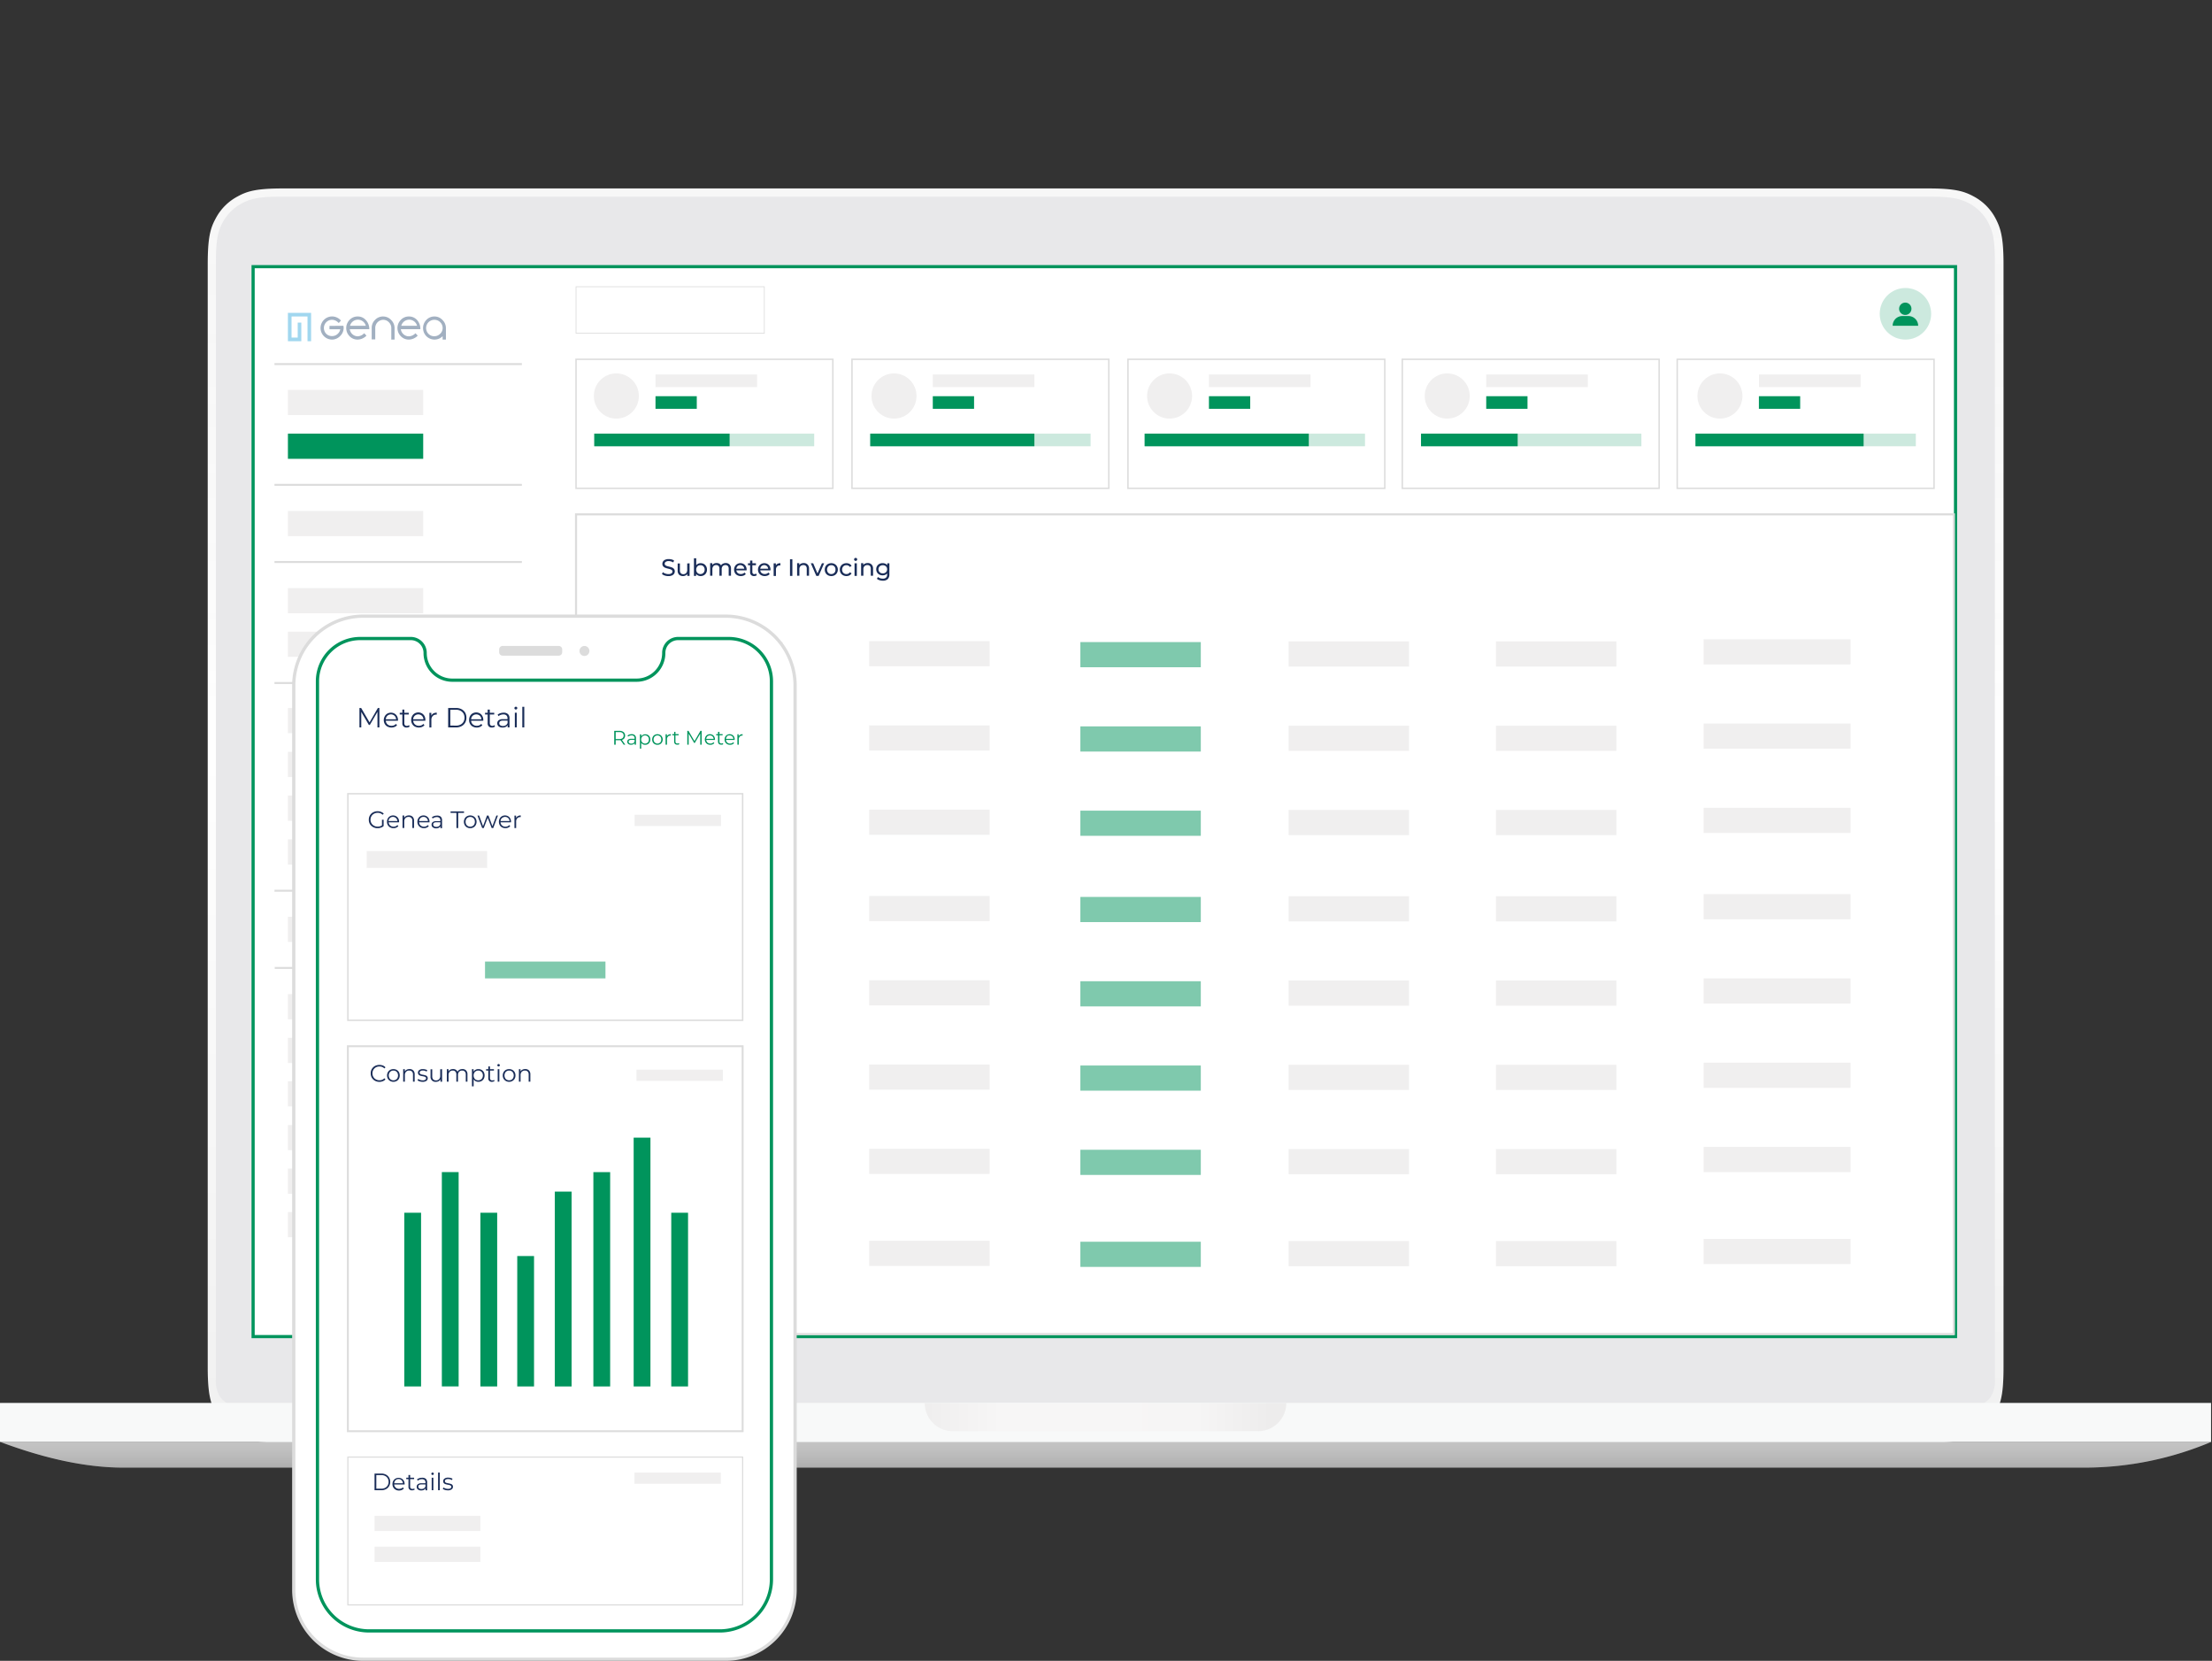 <svg id="Layer_1" data-name="Layer 1" xmlns="http://www.w3.org/2000/svg" xmlns:xlink="http://www.w3.org/1999/xlink" viewBox="0 0 560 420.41"><rect x="0" y="0" width="560" height="420.41" fill="#333333" stroke="none"/><defs><style>.cls-1,.cls-12,.cls-13,.cls-14,.cls-15,.cls-2,.cls-22,.cls-26,.cls-27,.cls-29,.cls-30{fill:#fff;}.cls-11,.cls-2,.cls-9{fill-opacity:0.08;}.cls-10,.cls-11,.cls-2,.cls-3,.cls-4,.cls-6,.cls-7,.cls-8,.cls-9{fill-rule:evenodd;}.cls-3{fill-opacity:0.06;fill:url(#linear-gradient);}.cls-4{fill:#e8e8ea;}.cls-19,.cls-25,.cls-5{isolation:isolate;}.cls-6{fill:silver;}.cls-7{fill-opacity:0.1;fill:url(#linear-gradient-2);}.cls-8{fill:#fafbfb;}.cls-9{fill:#e9e9ea;}.cls-10{fill:#f7f6f6;}.cls-11{fill:url(#linear-gradient-3);}.cls-12,.cls-27{stroke:#00945c;}.cls-12,.cls-13,.cls-14,.cls-15,.cls-22,.cls-26,.cls-27,.cls-29,.cls-30{stroke-miterlimit:10;}.cls-12{stroke-width:0.8px;}.cls-13,.cls-14,.cls-15,.cls-22,.cls-26,.cls-29,.cls-30{stroke:#dcdcdc;}.cls-13{stroke-width:0.19px;}.cls-14{stroke-width:0.52px;}.cls-15{stroke-width:0.5px;}.cls-16{opacity:0.4;}.cls-17{fill:#139ad6;}.cls-18{fill:#163a64;}.cls-19,.cls-21,.cls-24,.cls-25{fill:#00945c;}.cls-19{opacity:0.5;}.cls-20{fill:#f0efef;}.cls-22{stroke-width:0.36px;}.cls-23{fill:#1a2d58;}.cls-24{opacity:0.2;}.cls-26,.cls-27{stroke-width:0.82px;}.cls-28{fill:#dcdcdc;}.cls-29{stroke-width:0.48px;}.cls-30{stroke-width:0.29px;}.cls-31{fill:none;}</style><linearGradient id="linear-gradient" x1="3150.98" y1="670.83" x2="3150.98" y2="671.13" gradientTransform="matrix(1530, 0, 0, -1065, -4820715, 714800)" gradientUnits="userSpaceOnUse"><stop offset="0"/><stop offset="0.57" stop-color="#fff"/><stop offset="1" stop-opacity="0.5"/></linearGradient><linearGradient id="linear-gradient-2" x1="3151.45" y1="758.61" x2="3151.45" y2="758.32" gradientTransform="matrix(1884, 0, 0, -22, -5937054, 17054)" gradientUnits="userSpaceOnUse"><stop offset="0" stop-color="#fff" stop-opacity="0.5"/><stop offset="1"/></linearGradient><linearGradient id="linear-gradient-3" x1="3141.12" y1="750.12" x2="3140.82" y2="750.12" gradientTransform="matrix(308, 0, 0, -24, -967138, 18361)" gradientUnits="userSpaceOnUse"><stop offset="0" stop-opacity="0.5"/><stop offset="0.21" stop-color="#e8e7e7" stop-opacity="0.5"/><stop offset="0.74" stop-color="#fff" stop-opacity="0.5"/><stop offset="1" stop-opacity="0.5"/></linearGradient></defs><g id="back-frame"><path id="path-2" class="cls-1" d="M71.63,47.2H488.18c6.64,0,9,.68,11.44,2a13.26,13.26,0,0,1,5.6,5.62c1.28,2.44,2,4.85,2,11.47V345.65c0,6.66-.68,9.06-2,11.47a13.26,13.26,0,0,1-5.6,5.62c-2.4,1.28-4.84,2-11.44,2H71.63c-6.64,0-9-.69-11.44-2a13.26,13.26,0,0,1-5.6-5.62c-1.28-2.41-2-4.85-2-11.47V66.3c0-6.66.68-9.07,2-11.47a13.26,13.26,0,0,1,5.6-5.62C62.59,47.88,65,47.2,71.63,47.2Z" transform="translate(0 0.5)"/></g><path class="cls-2" d="M559.48,364.47v-9.84H.28v9.84H0Q17.58,371,31.23,371H528a82.66,82.66,0,0,0,31.83-6.54Z" transform="translate(0 0.5)"/><g id="back-frame-2" data-name="back-frame"><path id="path-2-2" data-name="path-2" class="cls-3" d="M71.63,47.2H488.18c6.64,0,9,.68,11.44,2a13.26,13.26,0,0,1,5.6,5.62c1.28,2.44,2,4.85,2,11.47V345.65c0,6.66-.68,9.06-2,11.47a13.26,13.26,0,0,1-5.6,5.62c-2.4,1.28-4.84,2-11.44,2H71.63c-6.64,0-9-.69-11.44-2a13.26,13.26,0,0,1-5.6-5.62c-1.28-2.41-2-4.85-2-11.47V66.3c0-6.66.68-9.07,2-11.47a13.26,13.26,0,0,1,5.6-5.62C62.59,47.88,65,47.2,71.63,47.2Z" transform="translate(0 0.5)"/></g><path id="front-frame" class="cls-4" d="M70.83,49.29h418c5,0,7.32.44,9.68,1.68a11.81,11.81,0,0,1,4.84,4.86c1.24,2.37,1.68,4.65,1.68,9.71V348.41a7.91,7.91,0,0,1-.76,4.18,5.35,5.35,0,0,1-2.16,2.16,7.8,7.8,0,0,1-4.16.77H61.75a7.71,7.71,0,0,1-4.16-.77,5.35,5.35,0,0,1-2.16-2.16,8,8,0,0,1-.76-4.18V65.54c0-5.06.44-7.34,1.68-9.71A11.81,11.81,0,0,1,61.19,51C63.55,49.73,65.83,49.29,70.83,49.29Z" transform="translate(0 0.5)"/><g id="bottom"><g class="cls-5"><path id="path-7" class="cls-6" d="M0,364.47H559.84A82.66,82.66,0,0,1,528,371H31.19C22.08,371,11.64,368.84,0,364.47Z" transform="translate(0 0.5)"/></g><path id="path-7-2" data-name="path-7" class="cls-7" d="M.28,364.47H559.8A82.66,82.66,0,0,1,528,371H31.19C22.08,371,12,368.84.28,364.47Z" transform="translate(0 0.5)"/><g id="edge"><polygon id="path-9" class="cls-8" points="0 355.13 559.76 355.13 559.76 364.97 0 364.97 0 355.13"/><g class="cls-5"><polygon id="path-9-2" data-name="path-9" class="cls-9" points="0 355.13 559.76 355.13 559.76 364.97 0 364.97 0 355.13"/></g></g></g><g id="handle"><path id="path-11" class="cls-10" d="M234.11,354.63h91.54a7.15,7.15,0,0,1-7.12,7.15H241.27A7.11,7.11,0,0,1,234.11,354.63Z" transform="translate(0 0.5)"/><path id="path-11-2" data-name="path-11" class="cls-11" d="M234.11,354.63h91.54a7.15,7.15,0,0,1-7.12,7.15H241.27A7.11,7.11,0,0,1,234.11,354.63Z" transform="translate(0 0.5)"/></g><rect class="cls-12" x="64.08" y="67.5" width="430.99" height="270.83"/><rect class="cls-13" x="145.83" y="72.58" width="47.67" height="11.77"/><rect class="cls-14" x="145.83" y="130.2" width="348.83" height="207.5"/><line class="cls-15" x1="132.12" y1="92.16" x2="69.49" y2="92.16"/><line class="cls-15" x1="132.12" y1="122.73" x2="69.49" y2="122.73"/><line class="cls-15" x1="132.12" y1="225.47" x2="69.49" y2="225.47"/><line class="cls-15" x1="132.12" y1="142.26" x2="69.49" y2="142.26"/><line class="cls-15" x1="132.18" y1="245.01" x2="69.55" y2="245.01"/><g class="cls-16"><polygon class="cls-17" points="72.89 86.37 76.28 86.37 76.28 81.66 75.37 81.66 75.37 85.45 73.81 85.45 73.81 80.11 77.85 80.11 77.85 86.37 78.76 86.37 78.76 79.19 72.89 79.19 72.89 86.37"/><path class="cls-18" d="M92.61,80.51a2.67,2.67,0,0,0-2.06-.9,2.77,2.77,0,0,0-2.06.87,2.95,2.95,0,0,0,0,4.12,2.76,2.76,0,0,0,2.06.86,3.2,3.2,0,0,0,2.23-1l-.58-.61a2.39,2.39,0,0,1-1.65.78,2.07,2.07,0,0,1-2-1.8h4.94A3.28,3.28,0,0,0,92.61,80.51Zm-4,1.45a2.07,2.07,0,0,1,4,0Z" transform="translate(0 0.5)"/><path class="cls-18" d="M97,79.61a2.75,2.75,0,0,0-2.06.87,2.8,2.8,0,0,0-.84,2v2.93H95V82.53A2.07,2.07,0,0,1,97,80.45a2,2,0,0,1,1.45.62,2,2,0,0,1,.61,1.46v2.93h.83V82.53a2.83,2.83,0,0,0-.84-2A2.75,2.75,0,0,0,97,79.61Z" transform="translate(0 0.5)"/><path class="cls-18" d="M105.59,80.51a2.7,2.7,0,0,0-2.06-.9,2.74,2.74,0,0,0-2.06.87,2.92,2.92,0,0,0,0,4.12,2.75,2.75,0,0,0,2.06.86,3.2,3.2,0,0,0,2.22-1l-.57-.61a2.41,2.41,0,0,1-1.65.78,1.94,1.94,0,0,1-1.37-.52,2,2,0,0,1-.68-1.28h4.94A3.31,3.31,0,0,0,105.59,80.51Zm-4,1.45a2.07,2.07,0,0,1,4,0Z" transform="translate(0 0.5)"/><path class="cls-18" d="M112,80.48a2.72,2.72,0,0,0-2-.87,2.77,2.77,0,0,0-2.06.87,2.95,2.95,0,0,0,0,4.12,2.9,2.9,0,0,0,4.12,0v.86h.83V82.53A2.83,2.83,0,0,0,112,80.48Zm-.6,3.53a2,2,0,0,1-1.45.6,2,2,0,0,1-1.47-.6A2.09,2.09,0,0,1,110,80.45a2,2,0,0,1,1.45.62,2,2,0,0,1,.61,1.46A2,2,0,0,1,111.43,84Z" transform="translate(0 0.5)"/><path class="cls-18" d="M83.41,82v.85h2.72s0,0,0,.06A2,2,0,0,1,85.5,84a2,2,0,0,1-1.43.57A2,2,0,0,1,82.6,84a2.1,2.1,0,0,1,0-2.94,2,2,0,0,1,1.47-.61,2.23,2.23,0,0,1,1.53.67l.16.14.57-.62-.15-.15a3,3,0,0,0-2.11-.89,2.94,2.94,0,0,0-2.92,2.93A2.94,2.94,0,0,0,84,85.46h0a2.82,2.82,0,0,0,2.06-.85A2.88,2.88,0,0,0,87,82.53h0v-.07a3.06,3.06,0,0,0-.06-.5Z" transform="translate(0 0.5)"/></g><rect class="cls-19" x="273.51" y="162.53" width="30.49" height="6.37"/><rect class="cls-19" x="273.51" y="183.87" width="30.49" height="6.37"/><rect class="cls-19" x="273.51" y="205.2" width="30.49" height="6.37"/><rect class="cls-19" x="273.51" y="227.04" width="30.49" height="6.37"/><rect class="cls-19" x="273.51" y="248.38" width="30.49" height="6.37"/><rect class="cls-19" x="273.51" y="269.71" width="30.49" height="6.37"/><rect class="cls-19" x="273.51" y="291.04" width="30.49" height="6.37"/><rect class="cls-19" x="273.51" y="314.32" width="30.49" height="6.37"/><rect class="cls-20" x="326.23" y="162.36" width="30.49" height="6.37"/><rect class="cls-20" x="326.23" y="183.69" width="30.49" height="6.37"/><rect class="cls-20" x="326.23" y="205.02" width="30.49" height="6.37"/><rect class="cls-20" x="326.23" y="226.87" width="30.49" height="6.37"/><rect class="cls-20" x="326.23" y="248.2" width="30.49" height="6.37"/><rect class="cls-20" x="326.23" y="269.53" width="30.49" height="6.37"/><rect class="cls-20" x="326.23" y="290.86" width="30.49" height="6.37"/><rect class="cls-20" x="326.23" y="314.15" width="30.49" height="6.37"/><rect class="cls-20" x="378.72" y="162.36" width="30.49" height="6.37"/><rect class="cls-20" x="378.72" y="183.69" width="30.49" height="6.37"/><rect class="cls-20" x="378.72" y="205.02" width="30.49" height="6.37"/><rect class="cls-20" x="378.72" y="226.87" width="30.49" height="6.37"/><rect class="cls-20" x="378.72" y="248.2" width="30.49" height="6.37"/><rect class="cls-20" x="378.72" y="269.53" width="30.49" height="6.37"/><rect class="cls-20" x="378.72" y="290.86" width="30.49" height="6.37"/><rect class="cls-20" x="378.72" y="314.15" width="30.49" height="6.37"/><rect class="cls-20" x="431.3" y="161.82" width="37.19" height="6.37"/><rect class="cls-20" x="431.3" y="183.15" width="37.19" height="6.37"/><rect class="cls-20" x="431.3" y="204.48" width="37.19" height="6.37"/><rect class="cls-20" x="431.3" y="226.33" width="37.19" height="6.37"/><rect class="cls-20" x="431.3" y="247.66" width="37.19" height="6.37"/><rect class="cls-20" x="431.3" y="268.99" width="37.19" height="6.37"/><rect class="cls-20" x="431.3" y="290.32" width="37.19" height="6.37"/><rect class="cls-20" x="431.3" y="313.6" width="37.19" height="6.37"/><rect class="cls-20" x="72.89" y="98.69" width="34.25" height="6.37"/><rect class="cls-21" x="72.89" y="109.77" width="34.25" height="6.37"/><rect class="cls-20" x="72.89" y="129.34" width="34.25" height="6.37"/><line class="cls-15" x1="132.12" y1="172.89" x2="69.49" y2="172.89"/><rect class="cls-20" x="72.89" y="148.86" width="34.25" height="6.37"/><rect class="cls-20" x="72.89" y="159.9" width="34.25" height="6.37"/><rect class="cls-20" x="72.89" y="232.06" width="34.25" height="6.37"/><rect class="cls-20" x="72.89" y="179.22" width="34.25" height="6.37"/><rect class="cls-20" x="72.89" y="190.31" width="34.25" height="6.37"/><rect class="cls-20" x="72.89" y="201.39" width="34.25" height="6.37"/><rect class="cls-20" x="72.89" y="212.47" width="34.25" height="6.37"/><rect class="cls-20" x="72.89" y="251.65" width="34.25" height="6.37"/><rect class="cls-20" x="72.89" y="262.71" width="34.25" height="6.37"/><rect class="cls-20" x="72.89" y="273.7" width="34.25" height="6.37"/><rect class="cls-20" x="72.89" y="284.78" width="34.25" height="6.37"/><rect class="cls-20" x="72.89" y="295.8" width="34.25" height="6.37"/><rect class="cls-20" x="72.89" y="306.81" width="34.25" height="6.37"/><rect class="cls-22" x="145.83" y="90.95" width="65.02" height="32.66"/><rect class="cls-22" x="215.69" y="90.95" width="65.02" height="32.66"/><rect class="cls-22" x="285.56" y="90.95" width="65.02" height="32.66"/><rect class="cls-22" x="355.01" y="90.95" width="65.02" height="32.66"/><rect class="cls-22" x="424.61" y="90.95" width="65.02" height="32.66"/><ellipse class="cls-20" cx="156.04" cy="100.24" rx="5.7" ry="5.72"/><ellipse class="cls-20" cx="226.33" cy="100.24" rx="5.7" ry="5.72"/><ellipse class="cls-20" cx="296.1" cy="100.24" rx="5.7" ry="5.72"/><ellipse class="cls-20" cx="366.39" cy="100.24" rx="5.7" ry="5.72"/><ellipse class="cls-20" cx="435.43" cy="100.24" rx="5.7" ry="5.72"/><rect class="cls-20" x="220.05" y="162.29" width="30.49" height="6.37"/><rect class="cls-20" x="220.05" y="183.62" width="30.49" height="6.37"/><rect class="cls-20" x="220.05" y="204.95" width="30.49" height="6.37"/><rect class="cls-20" x="220.05" y="226.8" width="30.49" height="6.37"/><rect class="cls-20" x="220.05" y="248.13" width="30.49" height="6.37"/><rect class="cls-20" x="220.05" y="269.46" width="30.49" height="6.37"/><rect class="cls-20" x="220.05" y="290.79" width="30.49" height="6.37"/><rect class="cls-20" x="220.05" y="314.08" width="30.49" height="6.37"/><g class="cls-5"><path class="cls-23" d="M168.28,145.18a1.88,1.88,0,0,1-.69-.38l.22-.47a1.76,1.76,0,0,0,.62.35,2.23,2.23,0,0,0,.77.14,1.36,1.36,0,0,0,.78-.18.56.56,0,0,0,.26-.47.47.47,0,0,0-.14-.35,1,1,0,0,0-.35-.21,5.61,5.61,0,0,0-.59-.16c-.31-.08-.57-.16-.76-.23a1.28,1.28,0,0,1-.5-.36.91.91,0,0,1-.21-.64,1.11,1.11,0,0,1,.18-.61,1.25,1.25,0,0,1,.54-.43,2.15,2.15,0,0,1,.89-.16,3,3,0,0,1,.73.09,2.08,2.08,0,0,1,.62.28l-.2.48a2.18,2.18,0,0,0-.56-.25,2.06,2.06,0,0,0-.59-.09,1.23,1.23,0,0,0-.76.19.56.56,0,0,0-.26.48.48.48,0,0,0,.14.35,1.07,1.07,0,0,0,.36.21c.14.05.34.1.58.16a5.51,5.51,0,0,1,.76.23,1.26,1.26,0,0,1,.5.35.92.92,0,0,1,.21.63,1.09,1.09,0,0,1-.18.61,1.28,1.28,0,0,1-.55.43,2.16,2.16,0,0,1-.9.16A2.86,2.86,0,0,1,168.28,145.18Z" transform="translate(0 0.5)"/><path class="cls-23" d="M174.58,142.09v3.19H174v-.48a1.22,1.22,0,0,1-.46.38,1.44,1.44,0,0,1-.62.14,1.42,1.42,0,0,1-1-.35,1.4,1.4,0,0,1-.36-1v-1.84h.57v1.77a1,1,0,0,0,.23.7.81.81,0,0,0,.63.24.91.91,0,0,0,.72-.28,1.06,1.06,0,0,0,.27-.78v-1.65Z" transform="translate(0 0.5)"/><path class="cls-23" d="M178.2,142.26a1.51,1.51,0,0,1,.57.58,1.65,1.65,0,0,1,.21.85,1.7,1.7,0,0,1-.21.85,1.42,1.42,0,0,1-.57.57,1.65,1.65,0,0,1-.83.21,1.55,1.55,0,0,1-.65-.14,1.28,1.28,0,0,1-.49-.4v.5h-.55v-4.47h.58v1.76a1.27,1.27,0,0,1,.48-.38,1.45,1.45,0,0,1,.63-.13A1.76,1.76,0,0,1,178.2,142.26Zm-.33,2.41a1,1,0,0,0,.38-.4,1.11,1.11,0,0,0,.14-.58,1.15,1.15,0,0,0-.14-.59,1,1,0,0,0-.38-.4,1.12,1.12,0,0,0-.55-.13,1.14,1.14,0,0,0-.55.13,1,1,0,0,0-.38.4,1.25,1.25,0,0,0-.14.59,1.21,1.21,0,0,0,.14.58,1,1,0,0,0,.38.4,1,1,0,0,0,.55.14A1,1,0,0,0,177.87,144.67Z" transform="translate(0 0.5)"/><path class="cls-23" d="M184.71,142.41a1.42,1.42,0,0,1,.35,1v1.83h-.58v-1.77a1,1,0,0,0-.21-.7.81.81,0,0,0-.61-.23.94.94,0,0,0-.7.27,1.12,1.12,0,0,0-.25.79v1.64h-.58v-1.77a1,1,0,0,0-.21-.7.82.82,0,0,0-.61-.23.91.91,0,0,0-.7.27,1.12,1.12,0,0,0-.26.79v1.64h-.57v-3.19h.55v.48a1.11,1.11,0,0,1,.45-.38,1.51,1.51,0,0,1,.65-.13,1.45,1.45,0,0,1,.66.15,1,1,0,0,1,.44.44,1.24,1.24,0,0,1,.5-.43,1.6,1.6,0,0,1,.73-.16A1.31,1.31,0,0,1,184.71,142.41Z" transform="translate(0 0.5)"/><path class="cls-23" d="M189,143.88h-2.58a1,1,0,0,0,.37.68,1.32,1.32,0,0,0,1.7-.13l.32.37a1.34,1.34,0,0,1-.54.39,2,2,0,0,1-.71.13,1.87,1.87,0,0,1-.9-.21,1.46,1.46,0,0,1-.6-.58,1.75,1.75,0,0,1,0-1.68,1.51,1.51,0,0,1,.57-.58,1.61,1.61,0,0,1,.82-.21,1.53,1.53,0,0,1,.81.21,1.42,1.42,0,0,1,.56.58,1.7,1.7,0,0,1,.2.85A1.21,1.21,0,0,1,189,143.88Zm-2.25-1.08a1,1,0,0,0-.33.66h2a1,1,0,0,0-.33-.66,1.08,1.08,0,0,0-1.38,0Z" transform="translate(0 0.5)"/><path class="cls-23" d="M191.6,145.1a.91.91,0,0,1-.31.16,1.27,1.27,0,0,1-.39.06,1,1,0,0,1-.74-.26,1,1,0,0,1-.26-.74v-1.75h-.54v-.48h.54v-.7h.57v.7h.91v.48h-.91v1.72a.58.58,0,0,0,.13.4.5.5,0,0,0,.37.14.68.68,0,0,0,.45-.15Z" transform="translate(0 0.5)"/><path class="cls-23" d="M195.05,143.88h-2.58a1,1,0,0,0,.37.68,1.32,1.32,0,0,0,1.7-.13l.32.37a1.34,1.34,0,0,1-.54.39,2,2,0,0,1-.71.13,1.87,1.87,0,0,1-.9-.21,1.46,1.46,0,0,1-.6-.58,1.75,1.75,0,0,1,0-1.68,1.51,1.51,0,0,1,.57-.58,1.61,1.61,0,0,1,.82-.21,1.59,1.59,0,0,1,.82.21,1.46,1.46,0,0,1,.55.58,1.7,1.7,0,0,1,.2.85A1.21,1.21,0,0,1,195.05,143.88Zm-2.25-1.08a1,1,0,0,0-.33.66h2a1,1,0,0,0-.32-.66,1,1,0,0,0-.7-.25A1,1,0,0,0,192.8,142.8Z" transform="translate(0 0.5)"/><path class="cls-23" d="M196.86,142.2a1.66,1.66,0,0,1,.71-.14v.56h-.13a1,1,0,0,0-.73.28,1.12,1.12,0,0,0-.27.8v1.59h-.58v-3.19h.56v.54A.92.92,0,0,1,196.86,142.2Z" transform="translate(0 0.5)"/><path class="cls-23" d="M200,141.07h.6v4.21H200Z" transform="translate(0 0.5)"/><path class="cls-23" d="M204.46,142.41a1.4,1.4,0,0,1,.36,1v1.83h-.58v-1.77a1,1,0,0,0-.22-.7.86.86,0,0,0-.64-.23,1,1,0,0,0-.73.27,1.08,1.08,0,0,0-.27.79v1.64h-.58v-3.19h.55v.48a1.18,1.18,0,0,1,.47-.38,1.65,1.65,0,0,1,.68-.13A1.33,1.33,0,0,1,204.46,142.41Z" transform="translate(0 0.5)"/><path class="cls-23" d="M208.64,142.09l-1.39,3.19h-.59l-1.39-3.19h.6l1.09,2.56,1.12-2.56Z" transform="translate(0 0.5)"/><path class="cls-23" d="M209.6,145.11a1.56,1.56,0,0,1-.59-.58,1.69,1.69,0,0,1-.21-.84,1.64,1.64,0,0,1,.21-.84,1.5,1.5,0,0,1,.59-.58,1.77,1.77,0,0,1,.86-.21,1.69,1.69,0,0,1,.84.21,1.5,1.5,0,0,1,.59.58,1.64,1.64,0,0,1,.22.84,1.7,1.7,0,0,1-.22.84,1.56,1.56,0,0,1-.59.58,1.69,1.69,0,0,1-.84.21A1.77,1.77,0,0,1,209.6,145.11Zm1.4-.44a1,1,0,0,0,.39-.4,1.21,1.21,0,0,0,.13-.58,1.25,1.25,0,0,0-.13-.59,1,1,0,0,0-.93-.53,1.09,1.09,0,0,0-.55.13,1.07,1.07,0,0,0-.39.4,1.25,1.25,0,0,0-.14.59,1.21,1.21,0,0,0,.14.58,1,1,0,0,0,.94.54A1,1,0,0,0,211,144.67Z" transform="translate(0 0.5)"/><path class="cls-23" d="M213.42,145.11a1.56,1.56,0,0,1-.59-.58,1.6,1.6,0,0,1-.22-.84,1.55,1.55,0,0,1,.22-.84,1.5,1.5,0,0,1,.59-.58,1.81,1.81,0,0,1,.87-.21,1.71,1.71,0,0,1,.77.17,1.3,1.3,0,0,1,.53.51l-.44.28a1,1,0,0,0-.37-.34,1,1,0,0,0-.5-.11,1.18,1.18,0,0,0-.56.13,1.15,1.15,0,0,0-.39.4,1.31,1.31,0,0,0,0,1.18,1,1,0,0,0,.39.39,1.08,1.08,0,0,0,.56.14,1.15,1.15,0,0,0,.5-.11,1,1,0,0,0,.37-.34l.44.27a1.3,1.3,0,0,1-.53.51,1.59,1.59,0,0,1-.77.18A1.81,1.81,0,0,1,213.42,145.11Z" transform="translate(0 0.5)"/><path class="cls-23" d="M216.34,141.37a.37.37,0,0,1-.11-.27.4.4,0,0,1,.11-.27.41.41,0,0,1,.56,0,.36.36,0,0,1,.11.26.37.37,0,0,1-.11.27.36.36,0,0,1-.28.12A.39.39,0,0,1,216.34,141.37Zm0,.72h.58v3.19h-.58Z" transform="translate(0 0.5)"/><path class="cls-23" d="M220.67,142.41a1.4,1.4,0,0,1,.36,1v1.83h-.58v-1.77a1,1,0,0,0-.22-.7.86.86,0,0,0-.64-.23,1,1,0,0,0-.74.27,1.08,1.08,0,0,0-.27.79v1.64H218v-3.19h.55v.48a1.12,1.12,0,0,1,.47-.38,1.62,1.62,0,0,1,.68-.13A1.33,1.33,0,0,1,220.67,142.41Z" transform="translate(0 0.5)"/><path class="cls-23" d="M225.16,142.09v2.76a1.65,1.65,0,0,1-.42,1.24,1.74,1.74,0,0,1-1.24.4,2.65,2.65,0,0,1-.85-.13A1.59,1.59,0,0,1,222,146l.27-.44a1.7,1.7,0,0,0,.55.3,2.2,2.2,0,0,0,.68.11,1.15,1.15,0,0,0,.82-.26,1.1,1.1,0,0,0,.27-.81v-.25a1.42,1.42,0,0,1-.5.37,1.8,1.8,0,0,1-1.47-.08,1.44,1.44,0,0,1-.58-.54,1.58,1.58,0,0,1-.21-.81,1.52,1.52,0,0,1,.21-.8,1.4,1.4,0,0,1,.58-.55,1.71,1.71,0,0,1,.82-.19,1.63,1.63,0,0,1,.67.13,1.25,1.25,0,0,1,.51.39v-.49Zm-1.1,2.42a.93.93,0,0,0,.39-.37,1.09,1.09,0,0,0,.14-.54,1,1,0,0,0-.31-.75,1.24,1.24,0,0,0-1.57,0,1,1,0,0,0-.31.75,1.09,1.09,0,0,0,.14.54,1.06,1.06,0,0,0,.39.37,1.2,1.2,0,0,0,.57.13A1.16,1.16,0,0,0,224.06,144.51Z" transform="translate(0 0.5)"/></g><rect class="cls-20" x="167.65" y="162.53" width="30.49" height="6.37"/><rect class="cls-20" x="167.65" y="183.87" width="30.49" height="6.37"/><rect class="cls-20" x="167.65" y="205.2" width="30.49" height="6.37"/><rect class="cls-20" x="167.65" y="227.04" width="30.49" height="6.37"/><rect class="cls-20" x="167.65" y="248.38" width="30.49" height="6.37"/><rect class="cls-20" x="167.65" y="269.71" width="30.49" height="6.37"/><rect class="cls-20" x="167.65" y="291.04" width="30.49" height="6.37"/><rect class="cls-20" x="167.65" y="314.32" width="30.49" height="6.37"/><rect class="cls-24" x="150.34" y="109.77" width="55.79" height="3.19"/><rect class="cls-24" x="220.31" y="109.77" width="55.79" height="3.19"/><rect class="cls-24" x="289.78" y="109.77" width="55.79" height="3.19"/><rect class="cls-24" x="359.75" y="109.77" width="55.79" height="3.19"/><rect class="cls-24" x="429.23" y="109.77" width="55.79" height="3.19"/><rect class="cls-25" x="150.46" y="109.77" width="34.25" height="3.19"/><rect class="cls-25" x="220.31" y="109.77" width="41.56" height="3.19"/><rect class="cls-25" x="289.78" y="109.77" width="41.56" height="3.19"/><rect class="cls-25" x="359.75" y="109.77" width="24.47" height="3.19"/><rect class="cls-25" x="429.23" y="109.77" width="42.57" height="3.19"/><rect class="cls-20" x="165.95" y="94.79" width="25.72" height="3.19"/><rect class="cls-20" x="236.15" y="94.79" width="25.72" height="3.19"/><rect class="cls-20" x="306.06" y="94.79" width="25.72" height="3.19"/><rect class="cls-20" x="376.26" y="94.79" width="25.72" height="3.19"/><rect class="cls-20" x="445.32" y="94.79" width="25.72" height="3.19"/><rect class="cls-25" x="165.95" y="100.29" width="10.45" height="3.19"/><rect class="cls-25" x="236.15" y="100.29" width="10.45" height="3.19"/><rect class="cls-25" x="306.06" y="100.29" width="10.45" height="3.19"/><rect class="cls-25" x="376.26" y="100.29" width="10.45" height="3.19"/><rect class="cls-25" x="445.29" y="100.29" width="10.45" height="3.19"/><ellipse class="cls-24" cx="482.39" cy="79.43" rx="6.51" ry="6.53"/><path class="cls-25" d="M483.13,79.5H481.6a2.47,2.47,0,0,0-1.74.72,2.62,2.62,0,0,0-.69,1.4,1.93,1.93,0,0,0,0,.34h6.44a2.46,2.46,0,0,0-2.46-2.46Z" transform="translate(0 0.5)"/><path class="cls-25" d="M483.91,77.66a1.56,1.56,0,1,1-3.12,0,1.56,1.56,0,0,1,3.12,0Z" transform="translate(0 0.5)"/><path class="cls-26" d="M183.78,419.5H91.85A17.58,17.58,0,0,1,74.37,402V173a17.57,17.57,0,0,1,17.48-17.53h92A17.56,17.56,0,0,1,201.29,173V402A17.55,17.55,0,0,1,183.78,419.5Z" transform="translate(0 0.5)"/><path class="cls-27" d="M195.3,399.25V172a10.83,10.83,0,0,0-10.83-10.87H171.69a3.64,3.64,0,0,0-3.65,3.65h0a6.87,6.87,0,0,1-6.86,6.89H114.49a6.87,6.87,0,0,1-6.86-6.89h0a3.64,3.64,0,0,0-3.65-3.65H91.2A10.83,10.83,0,0,0,80.37,172V399.25a13.07,13.07,0,0,0,13,13.08h88.9A13.07,13.07,0,0,0,195.3,399.25Z" transform="translate(0 0.5)"/><path class="cls-28" d="M141.46,165.47H127.24a.88.88,0,0,1-.87-.87v-.72a.88.88,0,0,1,.87-.87h14.22a.88.88,0,0,1,.87.87v.72A.88.88,0,0,1,141.46,165.47Z" transform="translate(0 0.5)"/><ellipse class="cls-28" cx="147.96" cy="164.78" rx="1.26" ry="1.27"/><g class="cls-5"><path class="cls-21" d="M157.9,188l-.8-1.13h-1.23V188h-.37V184.5h1.32a1.57,1.57,0,0,1,1.05.32,1.1,1.1,0,0,1,.38.88,1.14,1.14,0,0,1-.21.7,1.2,1.2,0,0,1-.59.4l.85,1.21Zm-.3-1.66a.82.82,0,0,0,.28-.65.81.81,0,0,0-.28-.65,1.16,1.16,0,0,0-.79-.23h-.94v1.76h.94A1.22,1.22,0,0,0,157.6,186.35Z" transform="translate(0 0.5)"/><path class="cls-21" d="M160.73,185.61a1,1,0,0,1,.28.76V188h-.34v-.41a.87.87,0,0,1-.36.32,1.18,1.18,0,0,1-.55.11,1.08,1.08,0,0,1-.7-.21.68.68,0,0,1-.26-.55.69.69,0,0,1,.24-.55,1.26,1.26,0,0,1,.78-.2h.83v-.16a.67.67,0,0,0-.19-.52.78.78,0,0,0-.55-.18,1.51,1.51,0,0,0-.48.08,1.2,1.2,0,0,0-.4.23l-.16-.26a1.25,1.25,0,0,1,.48-.27,1.92,1.92,0,0,1,.59-.09A1.12,1.12,0,0,1,160.73,185.61Zm-.4,2a.91.91,0,0,0,.32-.4v-.44h-.82c-.45,0-.68.16-.68.48a.43.43,0,0,0,.18.36.77.77,0,0,0,.49.13A.92.92,0,0,0,160.33,187.62Z" transform="translate(0 0.5)"/><path class="cls-21" d="M164,185.52a1.18,1.18,0,0,1,.47.47,1.48,1.48,0,0,1,.17.7,1.45,1.45,0,0,1-.17.7,1.21,1.21,0,0,1-.47.48,1.35,1.35,0,0,1-.67.16,1.21,1.21,0,0,1-.58-.13,1.12,1.12,0,0,1-.42-.39V189H162v-3.61h.34v.52a1.1,1.1,0,0,1,.43-.4,1.25,1.25,0,0,1,.59-.14A1.39,1.39,0,0,1,164,185.52Zm-.2,2.07a1,1,0,0,0,.36-.36,1.27,1.27,0,0,0,0-1.08,1,1,0,0,0-.36-.36.93.93,0,0,0-.5-.13,1,1,0,0,0-.5.13,1,1,0,0,0-.35.36,1.19,1.19,0,0,0,0,1.08,1,1,0,0,0,.35.36,1,1,0,0,0,.5.13A.93.93,0,0,0,163.8,187.59Z" transform="translate(0 0.5)"/><path class="cls-21" d="M165.75,187.86a1.23,1.23,0,0,1-.48-.48,1.49,1.49,0,0,1,0-1.38,1.23,1.23,0,0,1,.48-.48,1.47,1.47,0,0,1,.69-.17,1.4,1.4,0,0,1,.68.17,1.11,1.11,0,0,1,.48.48,1.41,1.41,0,0,1,0,1.38,1.11,1.11,0,0,1-.48.48,1.3,1.3,0,0,1-.68.17A1.36,1.36,0,0,1,165.75,187.86Zm1.19-.27a.93.93,0,0,0,.35-.36,1.27,1.27,0,0,0,0-1.08.81.81,0,0,0-.35-.36,1,1,0,0,0-1,0,.81.81,0,0,0-.35.36,1.19,1.19,0,0,0,0,1.08,1,1,0,0,0,1.35.36Z" transform="translate(0 0.5)"/><path class="cls-21" d="M169.21,185.49a1.19,1.19,0,0,1,.62-.14v.35h-.09a.84.84,0,0,0-.65.26,1,1,0,0,0-.23.71V188h-.36v-2.64h.34v.52A.85.85,0,0,1,169.21,185.49Z" transform="translate(0 0.5)"/><path class="cls-21" d="M172,187.85a.68.68,0,0,1-.25.14,1.06,1.06,0,0,1-.31,0,.74.74,0,0,1-.57-.2.77.77,0,0,1-.2-.56v-1.6h-.47v-.3h.47v-.58H171v.58h.8v.3H171v1.58a.57.57,0,0,0,.11.36.45.45,0,0,0,.34.12.46.46,0,0,0,.21,0,.4.4,0,0,0,.18-.1Z" transform="translate(0 0.5)"/><path class="cls-21" d="M177.63,184.5V188h-.35V185.2l-1.38,2.36h-.17l-1.38-2.35V188H174V184.5h.3l1.52,2.6,1.51-2.6Z" transform="translate(0 0.5)"/><path class="cls-21" d="M181,186.8h-2.2a.92.92,0,0,0,.31.66,1.07,1.07,0,0,0,.73.26,1.13,1.13,0,0,0,.45-.09,1,1,0,0,0,.35-.26l.2.23a1.09,1.09,0,0,1-.44.32,1.32,1.32,0,0,1-.57.11,1.4,1.4,0,0,1-.72-.17,1.19,1.19,0,0,1-.49-.48,1.31,1.31,0,0,1-.18-.69,1.41,1.41,0,0,1,.17-.69,1.18,1.18,0,0,1,.46-.48,1.37,1.37,0,0,1,1.32,0,1.2,1.2,0,0,1,.45.47,1.48,1.48,0,0,1,.17.7Zm-1.91-.9a.93.93,0,0,0-.29.63h1.87a1,1,0,0,0-.3-.63.89.89,0,0,0-.64-.24A.91.91,0,0,0,179.08,185.9Z" transform="translate(0 0.5)"/><path class="cls-21" d="M183.11,187.85a.68.68,0,0,1-.25.14,1.06,1.06,0,0,1-.31,0,.74.74,0,0,1-.57-.2.77.77,0,0,1-.2-.56v-1.6h-.47v-.3h.47v-.58h.36v.58h.8v.3h-.8v1.58a.57.57,0,0,0,.11.36.45.45,0,0,0,.34.12.49.49,0,0,0,.21,0,.4.4,0,0,0,.18-.1Z" transform="translate(0 0.5)"/><path class="cls-21" d="M186,186.8h-2.2a.92.92,0,0,0,.31.66,1,1,0,0,0,.72.26,1.06,1.06,0,0,0,.45-.09.93.93,0,0,0,.36-.26l.2.23a1.09,1.09,0,0,1-.44.32,1.36,1.36,0,0,1-.58.11,1.42,1.42,0,0,1-.72-.17,1.17,1.17,0,0,1-.48-.48,1.31,1.31,0,0,1-.18-.69,1.41,1.41,0,0,1,.17-.69,1.12,1.12,0,0,1,.46-.48,1.35,1.35,0,0,1,1.31,0,1.16,1.16,0,0,1,.46.47,1.47,1.47,0,0,1,.16.7Zm-1.91-.9a.93.93,0,0,0-.29.63h1.86a.93.93,0,0,0-.29-.63.91.91,0,0,0-.64-.24A.89.89,0,0,0,184,185.9Z" transform="translate(0 0.5)"/><path class="cls-21" d="M187.39,185.49a1.17,1.17,0,0,1,.61-.14v.35h-.08a.83.83,0,0,0-.65.26,1,1,0,0,0-.24.71V188h-.35v-2.64H187v.52A.85.85,0,0,1,187.39,185.49Z" transform="translate(0 0.5)"/></g><rect class="cls-22" x="88.07" y="200.92" width="99.94" height="57.35"/><rect class="cls-29" x="88.07" y="264.83" width="99.94" height="97.45"/><rect class="cls-30" x="88.07" y="368.83" width="99.94" height="37.42"/><g class="cls-5"><path class="cls-23" d="M96.05,178.71v4.92h-.49v-3.94L93.63,183h-.25l-1.92-3.29v3.92H91v-4.92h.43l2.13,3.65,2.11-3.65Z" transform="translate(0 0.5)"/><path class="cls-23" d="M100.75,181.94H97.67a1.37,1.37,0,0,0,.44.93,1.49,1.49,0,0,0,1,.35,1.61,1.61,0,0,0,.63-.12,1.49,1.49,0,0,0,.5-.36l.28.32a1.55,1.55,0,0,1-.62.45,2.23,2.23,0,0,1-1.81-.09,1.69,1.69,0,0,1-.68-.67,2,2,0,0,1,0-1.94,1.65,1.65,0,0,1,.64-.67,1.8,1.8,0,0,1,.92-.24,1.78,1.78,0,0,1,.92.24,1.72,1.72,0,0,1,.64.67,2,2,0,0,1,.23,1Zm-2.67-1.27a1.35,1.35,0,0,0-.41.89h2.61a1.35,1.35,0,0,0-.41-.89,1.35,1.35,0,0,0-1.79,0Z" transform="translate(0 0.5)"/><path class="cls-23" d="M103.71,183.4a1,1,0,0,1-.34.2,1.54,1.54,0,0,1-.43.06,1,1,0,0,1-1.08-1.07v-2.24h-.66v-.42h.66v-.81h.5v.81h1.12v.42h-1.12v2.21a.68.68,0,0,0,.16.5.61.61,0,0,0,.47.18,1,1,0,0,0,.3-.05.7.7,0,0,0,.25-.15Z" transform="translate(0 0.5)"/><path class="cls-23" d="M107.69,181.94h-3.08a1.37,1.37,0,0,0,.44.93,1.49,1.49,0,0,0,1,.35,1.61,1.61,0,0,0,.63-.12,1.49,1.49,0,0,0,.5-.36l.28.32a1.55,1.55,0,0,1-.62.45,2.23,2.23,0,0,1-1.81-.09,1.69,1.69,0,0,1-.68-.67,1.87,1.87,0,0,1-.25-1,2,2,0,0,1,.24-1,1.65,1.65,0,0,1,.64-.67,1.8,1.8,0,0,1,.92-.24,1.78,1.78,0,0,1,.92.24,1.72,1.72,0,0,1,.64.67,2,2,0,0,1,.23,1ZM105,180.67a1.35,1.35,0,0,0-.41.89h2.61a1.35,1.35,0,0,0-.41-.89,1.35,1.35,0,0,0-1.79,0Z" transform="translate(0 0.5)"/><path class="cls-23" d="M109.71,180.09a1.85,1.85,0,0,1,.86-.19v.49h-.12a1.17,1.17,0,0,0-.91.36,1.42,1.42,0,0,0-.33,1v1.89h-.5v-3.7h.48v.73A1.25,1.25,0,0,1,109.71,180.09Z" transform="translate(0 0.5)"/><path class="cls-23" d="M113.46,178.71h2a2.88,2.88,0,0,1,1.37.31,2.3,2.3,0,0,1,.93.87,2.59,2.59,0,0,1,.32,1.28,2.52,2.52,0,0,1-.32,1.27,2.26,2.26,0,0,1-.93.88,3,3,0,0,1-1.37.31h-2Zm2,4.47a2.39,2.39,0,0,0,1.13-.26,1.9,1.9,0,0,0,.75-.71,2.21,2.21,0,0,0,0-2.08,1.83,1.83,0,0,0-.75-.71,2.27,2.27,0,0,0-1.13-.26H114v4Z" transform="translate(0 0.5)"/><path class="cls-23" d="M122.35,181.94h-3.08a1.33,1.33,0,0,0,.44.93,1.48,1.48,0,0,0,1,.35,1.61,1.61,0,0,0,.63-.12,1.45,1.45,0,0,0,.49-.36l.28.32a1.46,1.46,0,0,1-.61.45,2.09,2.09,0,0,1-.81.15,2.05,2.05,0,0,1-1-.24,1.69,1.69,0,0,1-.68-.67,1.87,1.87,0,0,1-.25-1,2,2,0,0,1,.24-1,1.65,1.65,0,0,1,.64-.67,1.88,1.88,0,0,1,1.84,0,1.63,1.63,0,0,1,.63.67,1.91,1.91,0,0,1,.24,1Zm-2.67-1.27a1.35,1.35,0,0,0-.41.89h2.61a1.35,1.35,0,0,0-.41-.89,1.35,1.35,0,0,0-1.79,0Z" transform="translate(0 0.5)"/><path class="cls-23" d="M125.31,183.4a.92.92,0,0,1-.35.2,1.49,1.49,0,0,1-.43.06,1,1,0,0,1-.79-.28,1.06,1.06,0,0,1-.28-.79v-2.24h-.66v-.42h.66v-.81H124v.81h1.12v.42H124v2.21a.69.69,0,0,0,.17.5.6.6,0,0,0,.47.18,1,1,0,0,0,.3-.05.79.79,0,0,0,.25-.15Z" transform="translate(0 0.5)"/><path class="cls-23" d="M128.61,180.27a1.37,1.37,0,0,1,.38,1.07v2.29h-.47v-.58a1.16,1.16,0,0,1-.5.45,1.65,1.65,0,0,1-.77.16,1.55,1.55,0,0,1-1-.29,1,1,0,0,1-.36-.78.93.93,0,0,1,.34-.76,1.64,1.64,0,0,1,1.08-.29h1.17v-.22a1,1,0,0,0-.27-.73,1.09,1.09,0,0,0-.78-.25,1.93,1.93,0,0,0-.67.12,1.5,1.5,0,0,0-.55.32l-.23-.38a2.12,2.12,0,0,1,.68-.37,2.76,2.76,0,0,1,.82-.13A1.54,1.54,0,0,1,128.61,180.27Zm-.56,2.81a1.2,1.2,0,0,0,.45-.56v-.61h-1.16c-.63,0-.94.22-.94.66a.6.6,0,0,0,.24.51,1.07,1.07,0,0,0,.69.19A1.29,1.29,0,0,0,128.05,183.08Z" transform="translate(0 0.5)"/><path class="cls-23" d="M130.34,179a.36.36,0,0,1-.11-.25.34.34,0,0,1,.11-.25.36.36,0,0,1,.52,0,.3.3,0,0,1,.1.24.37.37,0,0,1-.62.26Zm0,.91h.49v3.7h-.49Z" transform="translate(0 0.5)"/><path class="cls-23" d="M132.23,178.41h.5v5.22h-.5Z" transform="translate(0 0.5)"/></g><g class="cls-5"><path class="cls-23" d="M96.7,207h.42v1.6a1.82,1.82,0,0,1-.69.4,2.41,2.41,0,0,1-.85.14,2.23,2.23,0,0,1-1.13-.28,2.09,2.09,0,0,1-.8-.76,2.17,2.17,0,0,1-.28-1.1,2.12,2.12,0,0,1,.28-1.1,2,2,0,0,1,.8-.77,2.35,2.35,0,0,1,1.14-.28,2.3,2.3,0,0,1,.88.16,1.76,1.76,0,0,1,.68.45l-.28.28a1.71,1.71,0,0,0-1.27-.49,1.9,1.9,0,0,0-.92.23,1.66,1.66,0,0,0-.64.62,1.73,1.73,0,0,0-.24.9,1.7,1.7,0,0,0,.24.89,1.66,1.66,0,0,0,.64.62,1.77,1.77,0,0,0,.92.23,1.81,1.81,0,0,0,1.1-.32Z" transform="translate(0 0.5)"/><path class="cls-23" d="M101,207.65H98.4a1.14,1.14,0,0,0,.37.8,1.28,1.28,0,0,0,.87.31,1.41,1.41,0,0,0,.54-.11,1.18,1.18,0,0,0,.43-.31l.24.28a1.44,1.44,0,0,1-.53.38,1.74,1.74,0,0,1-.69.14,1.71,1.71,0,0,1-.86-.21,1.43,1.43,0,0,1-.59-.58,1.63,1.63,0,0,1-.21-.83,1.73,1.73,0,0,1,.2-.83,1.38,1.38,0,0,1,.55-.57,1.53,1.53,0,0,1,.79-.21,1.51,1.51,0,0,1,.79.21,1.44,1.44,0,0,1,.55.57,1.72,1.72,0,0,1,.19.83Zm-2.29-1.08a1.11,1.11,0,0,0-.35.76h2.24a1.16,1.16,0,0,0-.36-.76,1.15,1.15,0,0,0-1.53,0Z" transform="translate(0 0.5)"/><path class="cls-23" d="M104.47,206.26a1.38,1.38,0,0,1,.35,1v1.83h-.43v-1.79a1.06,1.06,0,0,0-.24-.75.91.91,0,0,0-.71-.26,1.06,1.06,0,0,0-.8.3,1.17,1.17,0,0,0-.3.84v1.66h-.43v-3.16h.41v.58a1.3,1.3,0,0,1,.48-.45,1.66,1.66,0,0,1,.72-.16A1.31,1.31,0,0,1,104.47,206.26Z" transform="translate(0 0.5)"/><path class="cls-23" d="M108.74,207.65H106.1a1.11,1.11,0,0,0,.38.8,1.24,1.24,0,0,0,.86.31,1.33,1.33,0,0,0,.54-.11,1.18,1.18,0,0,0,.43-.31l.24.28a1.36,1.36,0,0,1-.53.38,1.74,1.74,0,0,1-.69.14,1.71,1.71,0,0,1-.86-.21,1.5,1.5,0,0,1-.59-.58,1.63,1.63,0,0,1-.21-.83,1.73,1.73,0,0,1,.2-.83,1.44,1.44,0,0,1,.55-.57,1.53,1.53,0,0,1,.79-.21,1.48,1.48,0,0,1,.79.21,1.44,1.44,0,0,1,.55.57,1.72,1.72,0,0,1,.19.83Zm-2.29-1.08a1.15,1.15,0,0,0-.35.76h2.24a1.2,1.2,0,0,0-.35-.76,1.12,1.12,0,0,0-.78-.29A1.07,1.07,0,0,0,106.45,206.57Z" transform="translate(0 0.5)"/><path class="cls-23" d="M111.58,206.22a1.22,1.22,0,0,1,.33.92v2h-.41v-.49a1.06,1.06,0,0,1-.42.39,1.54,1.54,0,0,1-.67.14,1.3,1.3,0,0,1-.84-.26.81.81,0,0,1-.31-.67.83.83,0,0,1,.29-.65,1.46,1.46,0,0,1,.93-.24h1v-.2a.78.78,0,0,0-.23-.62.93.93,0,0,0-.66-.21,1.61,1.61,0,0,0-.58.1,1.29,1.29,0,0,0-.47.27l-.2-.32a1.81,1.81,0,0,1,.58-.32,2.35,2.35,0,0,1,.71-.11A1.37,1.37,0,0,1,111.58,206.22Zm-.48,2.41a1,1,0,0,0,.38-.48v-.51h-1c-.54,0-.81.18-.81.56a.52.52,0,0,0,.21.44,1,1,0,0,0,.59.16A1.13,1.13,0,0,0,111.1,208.63Z" transform="translate(0 0.5)"/><path class="cls-23" d="M115.55,205.27h-1.48v-.38h3.4v.38H116v3.83h-.44Z" transform="translate(0 0.5)"/><path class="cls-23" d="M118.22,208.93a1.51,1.51,0,0,1-.57-.58,1.75,1.75,0,0,1,0-1.66,1.42,1.42,0,0,1,.57-.57,1.73,1.73,0,0,1,1.65,0,1.42,1.42,0,0,1,.57.57,1.75,1.75,0,0,1,0,1.66,1.51,1.51,0,0,1-.57.58,1.73,1.73,0,0,1-1.65,0Zm1.43-.33a1.09,1.09,0,0,0,.42-.43,1.38,1.38,0,0,0,.15-.65,1.32,1.32,0,0,0-.15-.64,1.05,1.05,0,0,0-.42-.44,1.3,1.3,0,0,0-1.21,0,1.05,1.05,0,0,0-.42.44,1.32,1.32,0,0,0-.15.64,1.38,1.38,0,0,0,.15.65,1.09,1.09,0,0,0,.42.43,1.22,1.22,0,0,0,1.21,0Z" transform="translate(0 0.5)"/><path class="cls-23" d="M126.06,205.94l-1.19,3.16h-.4l-1-2.59-1,2.59h-.4l-1.19-3.16h.41l1,2.69,1-2.69h.37l1,2.69,1-2.69Z" transform="translate(0 0.5)"/><path class="cls-23" d="M129.36,207.65h-2.64a1.15,1.15,0,0,0,.38.8,1.28,1.28,0,0,0,.86.31,1.33,1.33,0,0,0,.54-.11,1.1,1.1,0,0,0,.43-.31l.24.28a1.33,1.33,0,0,1-.52.38,1.85,1.85,0,0,1-1.56-.07,1.47,1.47,0,0,1-.58-.58,1.78,1.78,0,0,1,0-1.66,1.38,1.38,0,0,1,.55-.57,1.51,1.51,0,0,1,.79-.21,1.53,1.53,0,0,1,.79.21,1.35,1.35,0,0,1,.54.57,1.73,1.73,0,0,1,.2.83Zm-2.29-1.08a1.2,1.2,0,0,0-.35.76H129a1.15,1.15,0,0,0-.35-.76,1.17,1.17,0,0,0-1.54,0Z" transform="translate(0 0.5)"/><path class="cls-23" d="M131.1,206.08a1.46,1.46,0,0,1,.73-.17v.42h-.1a1,1,0,0,0-.78.31,1.2,1.2,0,0,0-.28.86v1.61h-.43v-3.16h.41v.62A1,1,0,0,1,131.1,206.08Z" transform="translate(0 0.5)"/></g><g class="cls-5"><path class="cls-23" d="M94.92,273.07a2.09,2.09,0,0,1-.79-.77,2.14,2.14,0,0,1-.28-1.1,2.06,2.06,0,0,1,1.07-1.87,2.39,2.39,0,0,1,1.13-.27,2.49,2.49,0,0,1,.87.15,1.86,1.86,0,0,1,.67.46l-.28.29a1.67,1.67,0,0,0-1.25-.5,1.82,1.82,0,0,0-.9.22,1.76,1.76,0,0,0-.64.63,1.69,1.69,0,0,0-.23.89,1.67,1.67,0,0,0,.23.89,1.62,1.62,0,0,0,.64.63,1.83,1.83,0,0,0,.9.23,1.66,1.66,0,0,0,1.25-.51l.28.29a1.82,1.82,0,0,1-.68.46,2.39,2.39,0,0,1-.86.16A2.34,2.34,0,0,1,94.92,273.07Z" transform="translate(0 0.5)"/><path class="cls-23" d="M98.78,273.13a1.51,1.51,0,0,1-.58-.57,1.65,1.65,0,0,1-.21-.83,1.69,1.69,0,0,1,.21-.84,1.51,1.51,0,0,1,.58-.57,1.78,1.78,0,0,1,1.64,0,1.51,1.51,0,0,1,.58.57,1.8,1.8,0,0,1,.2.84,1.76,1.76,0,0,1-.2.83,1.51,1.51,0,0,1-.58.57,1.71,1.71,0,0,1-1.64,0Zm1.42-.32a1.05,1.05,0,0,0,.42-.44,1.46,1.46,0,0,0,0-1.29,1.11,1.11,0,0,0-.42-.44,1.21,1.21,0,0,0-.6-.15,1.19,1.19,0,0,0-.6.15,1.11,1.11,0,0,0-.42.44,1.38,1.38,0,0,0,0,1.29,1.05,1.05,0,0,0,.42.44,1.19,1.19,0,0,0,.6.15A1.21,1.21,0,0,0,100.2,272.81Z" transform="translate(0 0.5)"/><path class="cls-23" d="M104.63,270.46a1.39,1.39,0,0,1,.35,1v1.84h-.43v-1.79a1.08,1.08,0,0,0-.24-.76,1,1,0,0,0-.71-.26,1,1,0,0,0-.8.31,1.14,1.14,0,0,0-.3.84v1.66h-.43v-3.17h.41v.59a1.15,1.15,0,0,1,.48-.45,1.53,1.53,0,0,1,.72-.16A1.3,1.3,0,0,1,104.63,270.46Z" transform="translate(0 0.5)"/><path class="cls-23" d="M106.25,273.23a1.65,1.65,0,0,1-.55-.28l.19-.34a1.57,1.57,0,0,0,.5.26,2.17,2.17,0,0,0,.62.1,1.19,1.19,0,0,0,.64-.14.43.43,0,0,0,.21-.38.38.38,0,0,0-.11-.28,1.13,1.13,0,0,0-.29-.15l-.46-.1a3.91,3.91,0,0,1-.62-.14.9.9,0,0,1-.4-.26.72.72,0,0,1-.17-.5.79.79,0,0,1,.33-.65,1.48,1.48,0,0,1,.92-.25,2.09,2.09,0,0,1,.61.08,1.51,1.51,0,0,1,.51.21l-.19.35a1.6,1.6,0,0,0-.93-.28,1,1,0,0,0-.61.15.44.44,0,0,0-.21.38.37.37,0,0,0,.12.29.73.73,0,0,0,.29.16,3.84,3.84,0,0,0,.48.1,5.19,5.19,0,0,1,.6.15.8.8,0,0,1,.39.25.65.65,0,0,1,.17.48.79.79,0,0,1-.35.66,1.66,1.66,0,0,1-1,.24A2.53,2.53,0,0,1,106.25,273.23Z" transform="translate(0 0.5)"/><path class="cls-23" d="M111.92,270.14v3.17h-.41v-.58a1.24,1.24,0,0,1-.46.45,1.37,1.37,0,0,1-.68.16A1.23,1.23,0,0,1,109,272v-1.84h.43v1.8a1.1,1.1,0,0,0,.24.76,1,1,0,0,0,.71.26,1,1,0,0,0,.78-.31,1.14,1.14,0,0,0,.29-.85v-1.66Z" transform="translate(0 0.5)"/><path class="cls-23" d="M118,270.46a1.37,1.37,0,0,1,.34,1v1.84h-.42v-1.79a1.08,1.08,0,0,0-.24-.76.87.87,0,0,0-.67-.26,1,1,0,0,0-.78.31,1.21,1.21,0,0,0-.28.84v1.66h-.42v-1.79a1.08,1.08,0,0,0-.24-.76.88.88,0,0,0-.68-.26,1,1,0,0,0-.77.31,1.17,1.17,0,0,0-.28.84v1.66h-.43v-3.17h.41v.58a1.2,1.2,0,0,1,.47-.45,1.52,1.52,0,0,1,.69-.15,1.31,1.31,0,0,1,.69.17,1.06,1.06,0,0,1,.43.5,1.18,1.18,0,0,1,.5-.49,1.54,1.54,0,0,1,.75-.18A1.22,1.22,0,0,1,118,270.46Z" transform="translate(0 0.5)"/><path class="cls-23" d="M121.91,270.32a1.42,1.42,0,0,1,.57.57,1.74,1.74,0,0,1,.2.84,1.8,1.8,0,0,1-.2.84,1.56,1.56,0,0,1-.57.57,1.61,1.61,0,0,1-.8.2,1.47,1.47,0,0,1-.7-.16,1.32,1.32,0,0,1-.5-.47v1.77h-.43v-4.34h.41v.63a1.3,1.3,0,0,1,.51-.48,1.38,1.38,0,0,1,.71-.17A1.56,1.56,0,0,1,121.91,270.32Zm-.23,2.49a1.05,1.05,0,0,0,.42-.44,1.46,1.46,0,0,0,0-1.29,1.09,1.09,0,0,0-.42-.43,1.22,1.22,0,0,0-1.21,0,1.24,1.24,0,0,0-.42.43,1.46,1.46,0,0,0,0,1.29,1.19,1.19,0,0,0,.42.44,1.3,1.3,0,0,0,1.21,0Z" transform="translate(0 0.5)"/><path class="cls-23" d="M125.21,273.12a.9.9,0,0,1-.29.16,1.19,1.19,0,0,1-.37.06.84.84,0,0,1-.93-.92V270.5h-.56v-.36h.56v-.69h.43v.69h1v.36h-1v1.89a.6.6,0,0,0,.14.43.52.52,0,0,0,.4.15.75.75,0,0,0,.26,0,.72.72,0,0,0,.21-.12Z" transform="translate(0 0.5)"/><path class="cls-23" d="M126,269.36a.29.29,0,0,1-.09-.22.29.29,0,0,1,.09-.21.31.31,0,0,1,.22-.09.32.32,0,0,1,.23.09.29.29,0,0,1,.09.21.31.31,0,0,1-.09.22.32.32,0,0,1-.23.09A.31.31,0,0,1,126,269.36Zm0,.78h.42v3.17H126Z" transform="translate(0 0.5)"/><path class="cls-23" d="M128.07,273.13a1.59,1.59,0,0,1-.58-.57,1.65,1.65,0,0,1-.21-.83,1.69,1.69,0,0,1,.21-.84,1.59,1.59,0,0,1,.58-.57,1.72,1.72,0,0,1,.82-.2,1.69,1.69,0,0,1,.82.2,1.51,1.51,0,0,1,.58.57,1.69,1.69,0,0,1,.21.84,1.65,1.65,0,0,1-.21.83,1.51,1.51,0,0,1-.58.57,1.59,1.59,0,0,1-.82.21A1.61,1.61,0,0,1,128.07,273.13Zm1.43-.32a1.09,1.09,0,0,0,.41-.44,1.46,1.46,0,0,0,0-1.29,1.16,1.16,0,0,0-.41-.44,1.3,1.3,0,0,0-1.21,0,1.11,1.11,0,0,0-.42.44,1.46,1.46,0,0,0,0,1.29,1.05,1.05,0,0,0,.42.44,1.3,1.3,0,0,0,1.21,0Z" transform="translate(0 0.5)"/><path class="cls-23" d="M133.92,270.46a1.39,1.39,0,0,1,.35,1v1.84h-.43v-1.79a1.08,1.08,0,0,0-.24-.76.94.94,0,0,0-.7-.26,1.06,1.06,0,0,0-.81.31,1.14,1.14,0,0,0-.3.84v1.66h-.42v-3.17h.4v.59a1.12,1.12,0,0,1,.49-.45,1.46,1.46,0,0,1,.71-.16A1.29,1.29,0,0,1,133.92,270.46Z" transform="translate(0 0.5)"/></g><g class="cls-5"><path class="cls-23" d="M94.82,372.5h1.71a2.48,2.48,0,0,1,1.18.27,1.91,1.91,0,0,1,.79.75,2.06,2.06,0,0,1,.29,1.09,2.09,2.09,0,0,1-.29,1.09,1.91,1.91,0,0,1-.79.75,2.48,2.48,0,0,1-1.18.27H94.82Zm1.69,3.83a2,2,0,0,0,1-.22,1.57,1.57,0,0,0,.64-.61,1.73,1.73,0,0,0,.23-.89,1.77,1.77,0,0,0-.23-.9,1.61,1.61,0,0,0-.64-.6,2,2,0,0,0-1-.22H95.27v3.44Z" transform="translate(0 0.5)"/><path class="cls-23" d="M102.44,375.27H99.8a1.11,1.11,0,0,0,.38.79,1.21,1.21,0,0,0,.86.31,1.33,1.33,0,0,0,.54-.11A1.1,1.1,0,0,0,102,376l.24.28a1.38,1.38,0,0,1-.53.39,1.93,1.93,0,0,1-.69.13,1.74,1.74,0,0,1-.86-.21,1.5,1.5,0,0,1-.59-.58,1.63,1.63,0,0,1-.21-.83,1.76,1.76,0,0,1,.2-.83,1.53,1.53,0,0,1,.56-.57,1.64,1.64,0,0,1,1.57,0,1.51,1.51,0,0,1,.55.57,1.73,1.73,0,0,1,.2.83Zm-2.29-1.09a1.2,1.2,0,0,0-.35.77H102a1.2,1.2,0,0,0-.35-.77,1.12,1.12,0,0,0-.77-.29A1.1,1.1,0,0,0,100.15,374.18Z" transform="translate(0 0.5)"/><path class="cls-23" d="M105,376.52a.74.74,0,0,1-.3.17,1.1,1.1,0,0,1-.37.06.84.84,0,0,1-.92-.92v-1.92h-.56v-.36h.56v-.69h.43v.69h1v.36h-1v1.89a.57.57,0,0,0,.14.43.52.52,0,0,0,.4.15.75.75,0,0,0,.26,0,.72.72,0,0,0,.21-.12Z" transform="translate(0 0.5)"/><path class="cls-23" d="M107.81,373.83a1.22,1.22,0,0,1,.33.92v2h-.41v-.5a1,1,0,0,1-.42.39,1.54,1.54,0,0,1-.67.14,1.3,1.3,0,0,1-.84-.26.79.79,0,0,1-.31-.66.81.81,0,0,1,.29-.65,1.4,1.4,0,0,1,.93-.25h1v-.19a.79.79,0,0,0-.23-.63.93.93,0,0,0-.66-.21,1.61,1.61,0,0,0-.58.1,1.45,1.45,0,0,0-.47.27l-.2-.32a1.79,1.79,0,0,1,.58-.31,2.07,2.07,0,0,1,.71-.11A1.37,1.37,0,0,1,107.81,373.83Zm-.48,2.41a1,1,0,0,0,.38-.47v-.52h-1c-.54,0-.81.19-.81.56a.52.52,0,0,0,.21.44.94.94,0,0,0,.59.16A1.13,1.13,0,0,0,107.33,376.24Z" transform="translate(0 0.5)"/><path class="cls-23" d="M109.29,372.77a.31.31,0,0,1-.09-.22.29.29,0,0,1,.09-.21.29.29,0,0,1,.22-.09.33.33,0,0,1,.22.08.29.29,0,0,1,.09.21.32.32,0,0,1-.09.23.31.31,0,0,1-.44,0Zm0,.78h.42v3.17h-.42Z" transform="translate(0 0.5)"/><path class="cls-23" d="M110.91,372.25h.43v4.47h-.43Z" transform="translate(0 0.5)"/><path class="cls-23" d="M112.64,376.64a1.65,1.65,0,0,1-.55-.28l.19-.34a1.56,1.56,0,0,0,.5.25,1.87,1.87,0,0,0,.62.1,1.2,1.2,0,0,0,.64-.13.43.43,0,0,0,.21-.38.35.35,0,0,0-.12-.28.92.92,0,0,0-.28-.15,4.56,4.56,0,0,0-.47-.1,5.44,5.44,0,0,1-.61-.15.88.88,0,0,1-.4-.25.72.72,0,0,1-.17-.5.78.78,0,0,1,.33-.65,1.48,1.48,0,0,1,.92-.25,2.13,2.13,0,0,1,.61.08,1.6,1.6,0,0,1,.51.21l-.19.34a1.59,1.59,0,0,0-.93-.27,1.07,1.07,0,0,0-.62.15.44.44,0,0,0-.2.38.42.42,0,0,0,.11.29.86.86,0,0,0,.3.16l.48.1a5.19,5.19,0,0,1,.6.15.88.88,0,0,1,.39.24.68.68,0,0,1,.16.48.76.76,0,0,1-.34.66,1.59,1.59,0,0,1-1,.25A2.53,2.53,0,0,1,112.64,376.64Z" transform="translate(0 0.5)"/></g><rect class="cls-19" x="122.79" y="243.4" width="30.49" height="4.26"/><rect class="cls-25" x="82.49" y="326.34" width="43.97" height="4.25" transform="translate(432.94 224.49) rotate(90)"/><rect class="cls-25" x="86.86" y="321.2" width="54.25" height="4.25" transform="translate(437.31 209.83) rotate(90)"/><rect class="cls-25" x="101.76" y="326.34" width="43.97" height="4.25" transform="translate(452.21 205.22) rotate(90)"/><rect class="cls-25" x="116.57" y="331.82" width="33.01" height="4.25" transform="translate(467.02 201.37) rotate(90)"/><rect class="cls-25" x="117.93" y="323.67" width="49.32" height="4.25" transform="translate(468.38 183.7) rotate(90)"/><rect class="cls-25" x="125.22" y="321.2" width="54.25" height="4.25" transform="translate(475.67 171.48) rotate(90)"/><rect class="cls-25" x="131.06" y="316.84" width="62.98" height="4.25" transform="translate(481.51 156.91) rotate(90)"/><rect class="cls-25" x="150.08" y="326.34" width="43.97" height="4.25" transform="translate(500.53 156.9) rotate(90)"/><rect class="cls-20" x="92.84" y="215.43" width="30.49" height="4.26"/><rect class="cls-20" x="160.66" y="206.25" width="21.87" height="2.84"/><rect class="cls-20" x="161.13" y="270.76" width="21.87" height="2.84"/><rect class="cls-20" x="160.62" y="372.75" width="21.87" height="2.84"/><rect class="cls-20" x="94.82" y="383.69" width="26.8" height="3.86"/><rect class="cls-20" x="94.82" y="391.51" width="26.8" height="3.86"/><rect class="cls-31" x="0.75" width="559.25" height="419.63"/></svg>